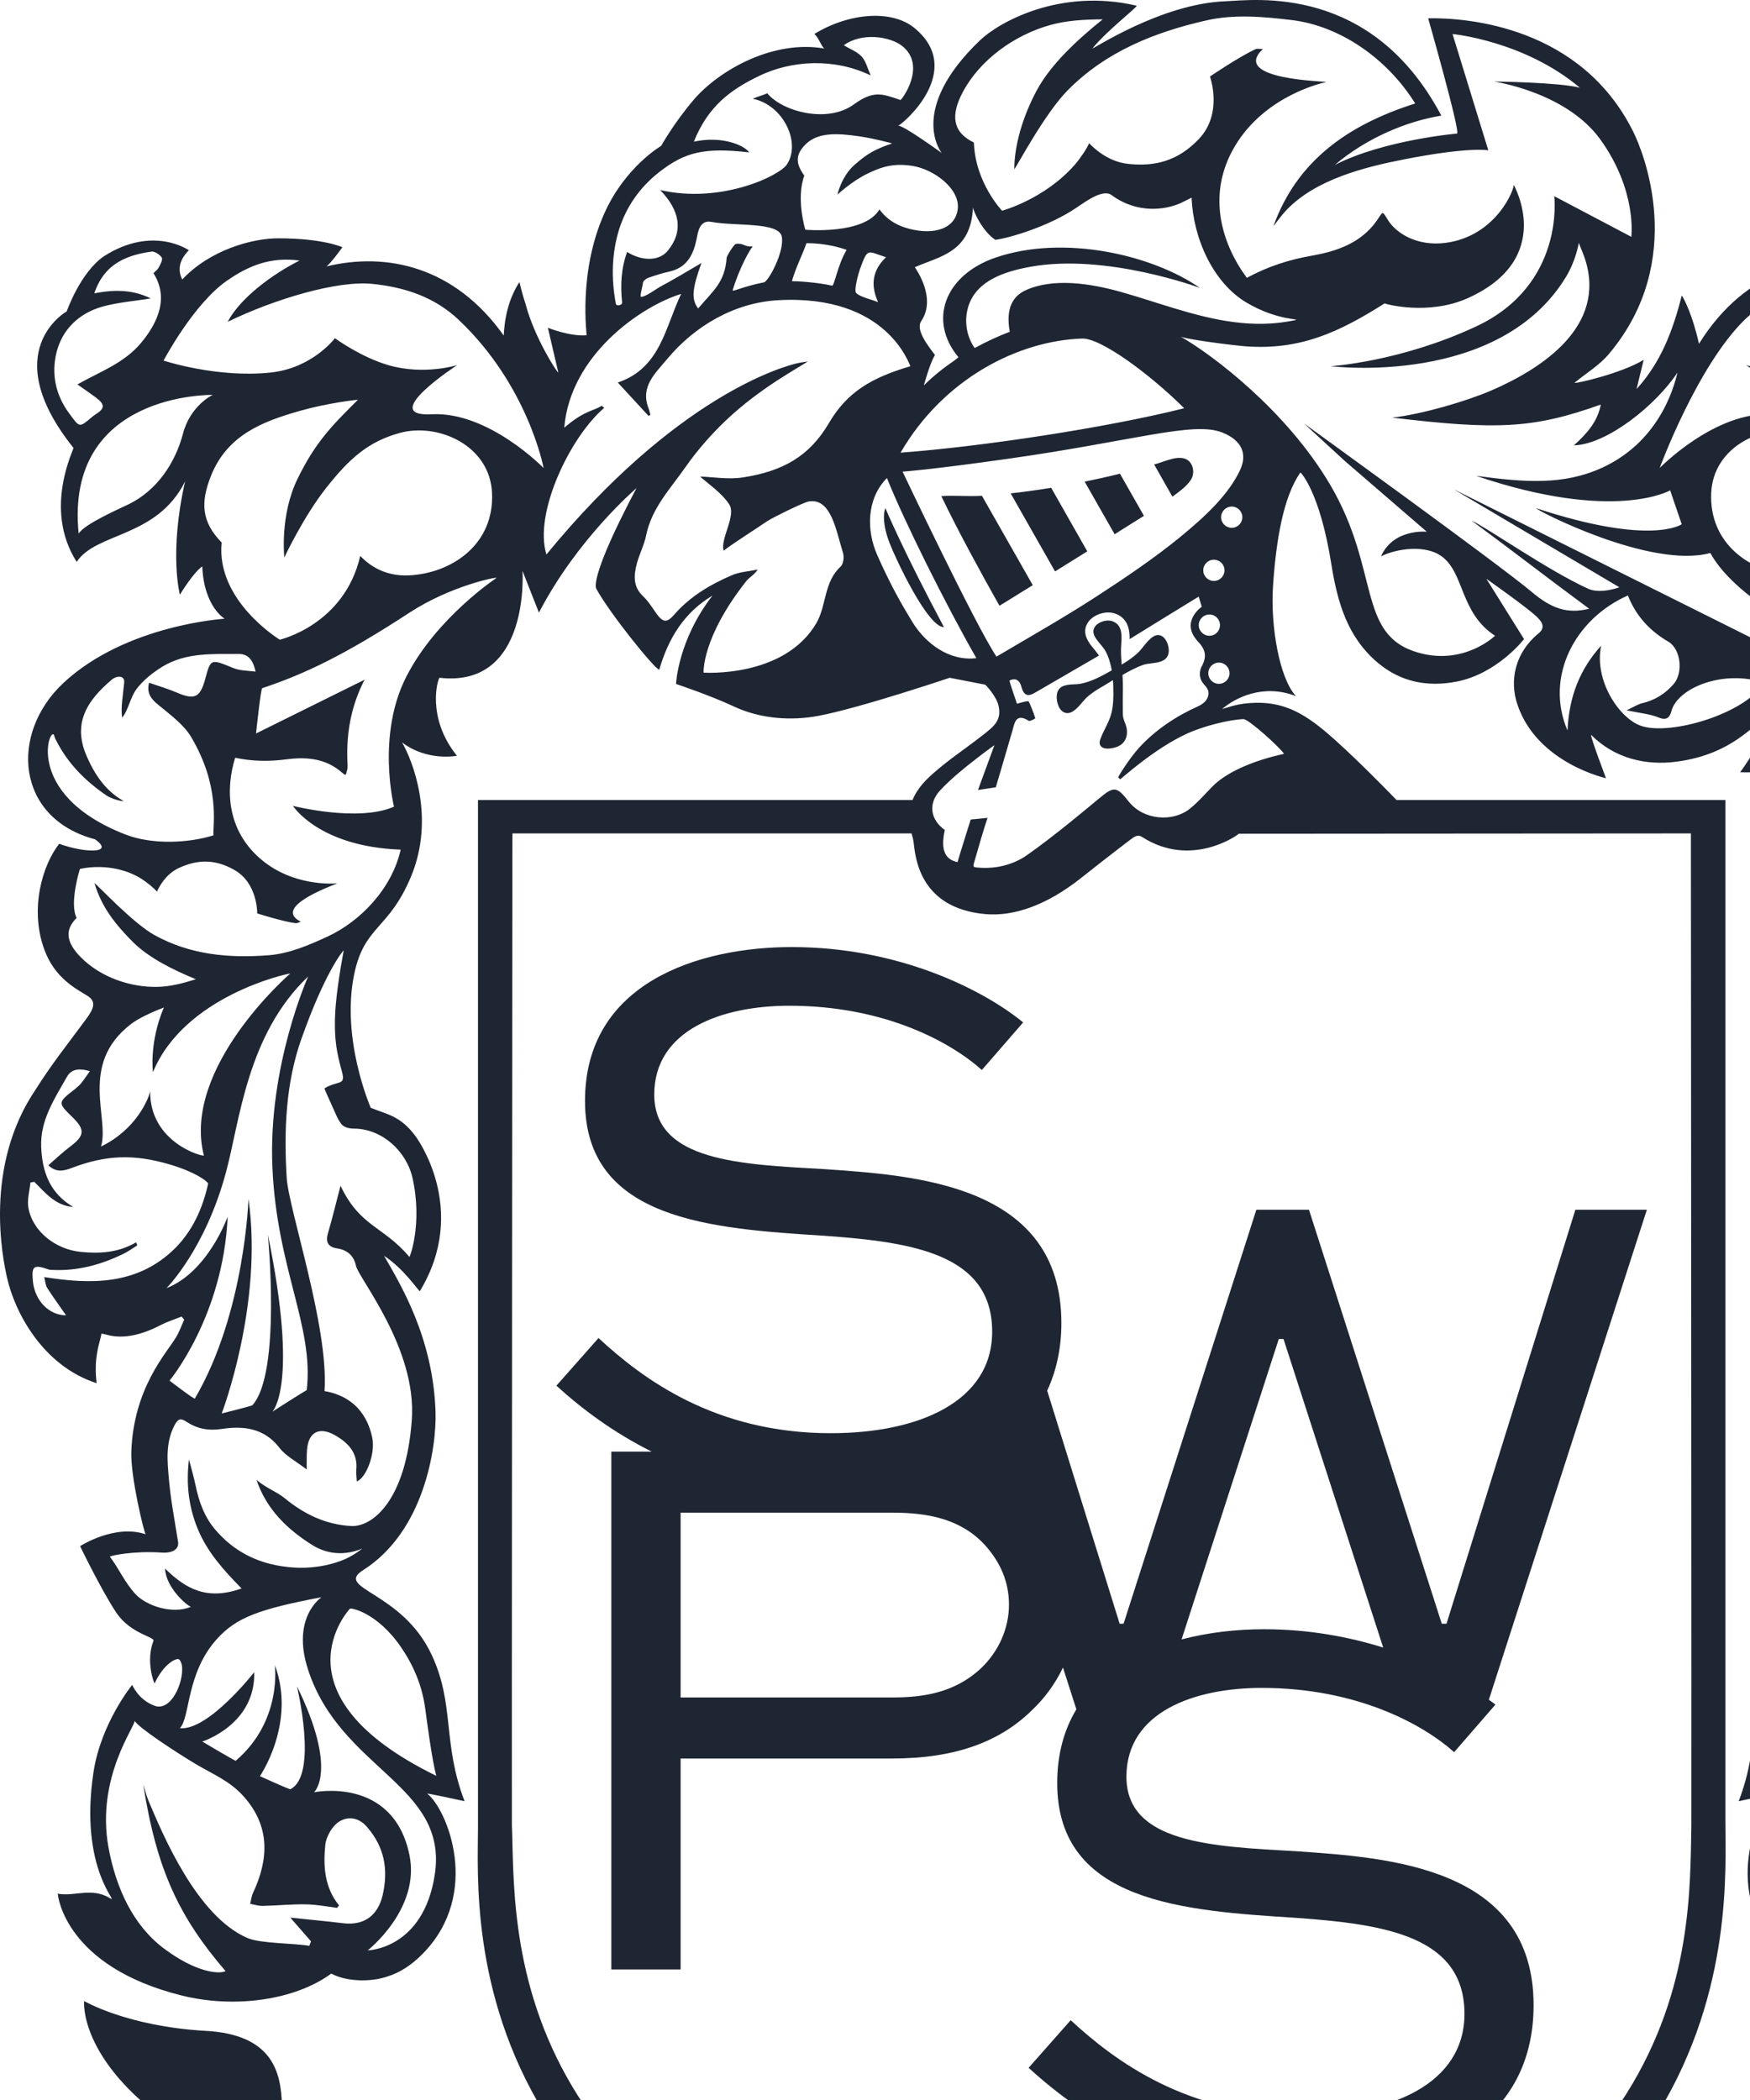 <svg xmlns="http://www.w3.org/2000/svg" width="305" height="366" viewBox="0 0 305 366" fill="none">
<g opacity="0.9">
<path d="M206.906 80.124C205.461 79.26 203.143 80.362 201.721 80.787C201.529 80.84 201.351 80.887 201.149 80.948L204.334 86.565C205.539 85.672 206.906 84.709 207.618 83.529C208.136 82.667 208.073 81.341 207.378 80.532C207.238 80.378 207.084 80.238 206.906 80.124ZM254.03 437.353C254.03 434.619 252.052 432.699 249.518 433.323L246.766 434.009V444.298L249.518 443.619C252.052 442.996 254.03 440.09 254.03 437.353ZM259.864 435.913C259.864 441.283 254.448 445.176 249.518 446.401L246.766 447.08V455.234L249.518 457.422L238.776 460.082L241.488 456.544V435.404L238.776 433.208L249.518 430.541C254.448 429.324 259.864 430.58 259.864 435.913ZM189.04 83.945L194.264 93.109C196.142 91.922 197.905 90.821 199.372 89.903L195.192 82.558C193.121 83.075 191.079 83.529 189.04 83.945ZM308.231 418.865L300.203 420.499L293.928 433.439L287.677 423.05L279.152 424.784L281.88 427.104V448.236L279.152 451.665L287.637 449.931L284.872 447.626V429.631L292.482 442.432L300.126 426.526V444.521L297.39 447.95L308.231 445.738L305.442 443.434V422.294L308.231 418.865ZM262.871 430.488V451.62L260.143 454.995L278.225 451.641V445.223L274.741 449.507L268.21 450.718V440.607L272.747 439.766L275.475 442.124V433.561L272.747 436.992L268.21 437.825V429.401L274.741 428.191L278.225 431.188V424.768L260.143 428.122L262.871 430.488ZM357.828 190.175C357.828 190.099 357.828 190.029 357.828 189.945C357.813 189.945 357.813 190.037 357.828 190.175ZM176.144 85.989L183.878 99.591C185.679 98.474 187.596 97.278 189.497 96.093L183.206 85.017C180.834 85.403 178.476 85.735 176.144 85.989ZM155.039 94.635C156.066 97.34 161.7 109.37 164.513 109.293C157.31 95.791 154.319 88.578 154.319 88.578C154.242 88.578 153.47 90.612 155.039 94.635ZM196.381 127.066C196.344 126.764 196.243 126.487 196.181 126.278C196.142 126.156 196.089 126.032 196.041 125.917C195.926 125.602 195.809 125.308 195.748 125C195.671 124.591 195.687 124.114 195.687 123.65C195.687 123.451 195.687 123.258 195.687 123.08C195.671 122.404 195.687 121.725 195.687 121.046C195.709 120.298 195.709 119.535 195.687 118.781C195.687 118.395 195.647 118.018 195.631 117.639C196.621 117.063 198.019 116.299 199.325 115.851C199.665 115.737 200.122 115.682 200.617 115.621L200.771 115.597C201.798 115.475 203.204 115.305 203.6 114.08C203.938 113.054 203.422 111.298 202.377 110.797C202.377 110.797 202.378 110.797 202.356 110.797C201.165 110.227 199.944 111.821 199.032 112.985C198.181 114.109 196.714 115.09 195.493 115.836C195.392 114.549 195.315 113.446 195.416 112.314V112.207C195.509 110.866 195.647 109.023 194.047 108.339C192.959 107.853 191.436 108.384 190.88 109.163C190.069 110.264 190.981 111.32 191.768 112.261C192.084 112.645 192.425 113.038 192.642 113.425C193.159 114.364 193.53 115.482 193.77 116.838L193.693 116.877C191.906 117.885 190.284 118.758 188.431 119.15C188.09 119.227 187.681 119.251 187.24 119.267C185.995 119.328 184.589 119.389 184.235 120.839C184.017 121.741 184.312 123.489 185.301 124.075C186.567 124.83 187.795 123.396 188.67 122.348C188.939 122.048 189.18 121.754 189.38 121.571C190.369 120.683 191.258 120.16 192.31 119.551C192.68 119.328 193.074 119.097 193.491 118.834L193.97 118.535C194.009 119.004 194.025 119.474 194.025 119.683C194.086 121.417 194.047 122.865 193.709 124.276C193.475 125.193 193.058 126.055 192.642 126.904C192.363 127.458 192.069 128.036 191.853 128.63C191.675 129.046 191.552 129.484 191.752 129.879C191.954 130.264 192.401 130.471 193.036 130.471C193.121 130.471 193.198 130.471 193.275 130.463C194.464 130.372 195.354 129.978 195.863 129.315C196.32 128.744 196.498 127.943 196.381 127.066ZM26.172 189.945C26.172 190.029 26.172 190.099 26.172 190.175C26.188 190.037 26.188 189.945 26.172 189.945ZM164.056 86.467C167.039 92.685 171.121 100.129 174.187 105.563C174.242 105.57 176.676 104.038 179.999 101.988L171.134 86.403C168.786 86.565 166.189 86.289 164.056 86.467ZM347.063 410.48C347.047 407.174 346.792 403.76 346.831 399.83C345.247 400.586 344.791 401.326 343.523 401.849C334.9 405.463 327.404 402.334 320 398.258C313.849 394.843 306.987 389.857 300.241 387.853C296.933 386.874 289.499 386.86 288.411 391.175C287.954 392.894 288.703 394.766 289.993 395.999C293.673 399.536 300.674 399.69 306.732 400.801C311.238 401.634 315.256 403.005 316.955 406.736C317.705 408.345 317.527 414.742 317.574 415.712C317.612 417.263 318.184 418.04 319.861 418.68C325.681 420.878 335.826 424.63 343.292 419.674C346.374 417.624 347.11 414.095 347.063 410.48ZM312.937 442.179C312.937 436.322 312.645 411.475 312.645 411.475C312.645 411.475 300.797 412.169 263.922 418.788C236.519 423.697 218.714 430.172 208.506 431.983C202.417 433.06 197.471 433.415 193.174 433.477H191.752C187.479 433.415 182.509 433.06 176.42 431.983C166.212 430.172 148.384 423.805 121.007 418.788C89.16 412.938 72.284 411.475 72.284 411.475C72.284 411.475 71.989 436.322 71.989 442.179C71.989 455.102 75.073 454.401 90.443 457.414C102.831 459.851 118.024 461.684 134.762 465.353C157.055 470.238 162.952 476.99 192.169 477.252H192.757C220.692 477.252 232.546 469.976 249.818 465.353C266.355 460.914 282.181 459.843 294.484 457.091C310.271 453.561 312.937 455.102 312.937 442.179ZM80.235 401.079C85.204 400.045 91.062 399.706 94.933 395.999C96.223 394.766 96.973 392.894 96.54 391.175C95.428 386.86 87.993 386.874 84.686 387.853C77.94 389.857 71.077 394.843 64.927 398.258C57.524 402.334 50.028 405.463 41.403 401.849C40.137 401.326 39.68 400.586 38.095 399.83C38.143 403.76 37.88 407.174 37.864 410.48C37.826 414.095 38.552 417.624 41.642 419.674C49.101 424.63 59.247 420.878 65.065 418.68C66.743 418.04 67.323 417.263 67.36 415.712C67.4 414.742 67.222 408.345 67.971 406.736C69.91 402.496 76.201 401.91 80.235 401.079ZM377.255 397.788C377.255 397.788 365.84 386.042 353.933 390.08C350.41 391.276 351.638 406.651 351.638 413.972C351.638 427.335 351.715 433.023 345.223 436.852C333.616 443.681 317.867 434.733 317.373 434.449C317.373 434.733 317.412 445.73 316.779 449.816C316.447 451.827 315.867 453.376 314.963 454.624C312.937 457.414 309.321 458.764 303.232 460.289C297.653 461.684 291.633 462.548 285.659 463.364C281.409 463.988 277.15 464.598 273.002 465.353C267.043 466.432 261.726 467.403 256.363 468.573C248.072 470.493 239.789 472.906 228.528 476.881C219.905 479.925 206.057 482.06 192.757 481.999C192.741 481.999 192.719 481.999 192.68 481.999H192.262C192.247 481.999 192.209 481.999 192.185 481.999C178.893 482.06 165.045 479.925 156.438 476.881C145.164 472.906 136.871 470.493 128.588 468.573C123.225 467.403 117.923 466.432 111.964 465.353C107.792 464.598 103.541 463.988 99.284 463.364C93.311 462.548 87.299 461.684 81.718 460.289C75.629 458.764 72.005 457.414 70.011 454.624C69.077 453.376 68.505 451.827 68.187 449.816C67.538 445.73 67.578 434.733 67.578 434.449C67.083 434.733 51.334 443.681 39.719 436.852C33.235 433.023 33.328 427.335 33.328 413.972C33.328 406.651 34.556 391.276 31.017 390.08C19.11 386.042 7.695 397.788 7.695 397.788C7.695 397.788 6.267 376.193 29.828 370.282C13.608 358.892 14.659 348.749 14.659 348.749C14.659 348.749 22.154 353.181 35.886 353.952C47.492 354.599 48.976 361.133 49.138 366.845C49.457 379.422 49.571 388.184 49.749 394.766C49.773 395.514 50.483 398.937 57.787 396.062C62.949 394.018 67.615 391.268 72.284 388.255C79.091 383.861 89.261 379.653 96.617 384.578C101.996 388.176 101.485 391.26 101.485 395.63C101.485 399.846 101.485 405.37 101.501 407.568C101.541 409.841 102.552 410.427 104.468 410.788C121.563 414.041 142.056 417.81 172.442 426.041C172.78 426.126 173.176 426.226 173.593 426.325C176.737 427.057 182.432 428.091 188.367 428.422C188.585 428.438 188.824 428.454 189.04 428.46C189.101 428.46 189.141 428.467 189.202 428.467C190.154 428.507 191.095 428.53 192.031 428.53H192.919C193.847 428.53 194.797 428.507 195.748 428.467C195.809 428.467 195.849 428.46 195.91 428.46C196.142 428.454 196.358 428.438 196.599 428.422C202.518 428.091 208.213 427.057 211.357 426.325C211.774 426.226 212.17 426.126 212.502 426.041C242.894 417.81 263.387 414.041 280.482 410.788C282.399 410.427 283.425 409.841 283.449 407.568C283.465 405.37 283.465 399.846 283.465 395.63C283.465 391.26 282.955 388.176 288.333 384.578C295.689 379.653 305.859 383.861 312.682 388.255C317.351 391.268 322.002 394.018 327.187 396.062C334.467 398.937 335.193 395.514 335.217 394.766C335.379 388.184 335.494 379.422 335.812 366.845C335.966 361.133 337.45 354.599 349.065 353.952C362.796 353.181 370.307 348.749 370.307 348.749C370.307 348.749 371.344 358.892 355.114 370.282C378.677 376.193 377.255 397.788 377.255 397.788ZM123.517 440.883L117.367 435.773C115.666 434.317 114.979 432.731 114.979 431.543C114.979 430.225 116.223 428.684 118.316 429.069C118.973 429.193 119.662 429.547 120.279 430.071L123.262 434.001L126.014 429.408L120.396 427.366C119.622 427.08 118.619 426.804 118 426.688C112.443 425.656 110.148 428.961 110.148 432.561C110.148 434.063 110.797 437.415 114.144 440.135L120.279 445.237C120.93 445.815 121.802 446.849 121.802 448.575C121.802 451.487 119.622 452.359 117.923 452.044C117.088 451.896 116.285 451.466 115.567 450.795L112.366 446.409L109.616 451.411L115.45 453.5C116.362 453.855 117.274 454.07 118.178 454.24C124.392 455.396 126.785 451.689 126.785 447.682C126.785 444.359 125.001 442.108 123.517 440.883ZM142.412 440.544C142.412 437.817 140.457 434.834 137.961 434.11L135.233 433.315V443.612L137.961 444.399C140.457 445.131 142.412 443.28 142.412 440.544ZM148.208 442.225C148.208 447.605 142.853 448.597 137.961 447.181L135.233 446.385V454.54L137.961 458.201L127.32 455.118L130.008 453.03V431.89L127.32 428.244L137.961 431.328C142.853 432.745 148.208 436.9 148.208 442.225ZM150.82 438.364V459.503L148.131 461.607L165.835 466.679V460.251L162.434 462.925L156.044 461.09V450.98L160.479 452.243L163.144 455.889V447.319L160.479 449.469L156.044 448.205V439.774L162.434 441.601L165.835 446.224V439.798L148.131 434.725L150.82 438.364ZM90.405 438.78L87.6 429.308L84.609 437.563L90.405 438.78ZM98.342 447.682L101.107 451.18L90.11 448.875L92.801 446.563L91.354 441.708L83.697 440.106L82.175 444.344L84.864 447.772L76.225 445.963L78.99 443.627L87.121 421.371L90.405 422.063L98.342 447.682ZM378.699 206.097C378.483 206.052 378.244 206.012 378.027 205.975C376.088 207.886 374.365 210.128 371.243 210.353C375.301 207.963 376.644 204.272 376.822 199.918C377.016 195.238 374.503 191.509 372.333 187.672C371.483 186.176 369.999 186.214 368.329 186.685C368.909 187.486 369.342 188.149 369.836 188.765C370.129 189.128 370.493 189.467 370.863 189.759C373.971 192.172 373.971 192.164 371.397 194.684C369.124 196.895 369.225 197.921 371.791 199.855C373.12 200.849 374.311 201.997 375.57 203.1C374.226 204.341 373.02 204.132 371.536 203.57C365.563 201.297 360.732 201.096 354.443 202.938C350.03 204.24 347.959 205.797 347.719 206.267C348.647 210.522 350.471 214.784 354.01 218.059C360.4 223.946 368.199 223.869 376.304 222.575C376.088 223.368 376.064 224.009 375.771 224.471C374.721 226.104 373.554 227.693 372.488 229.241C375.439 229.241 377.95 226.69 378.268 223.291C378.521 220.618 378.143 220.34 375.532 221.257C375.277 221.342 374.982 221.318 374.721 221.334C370.369 221.519 366.297 220.393 362.442 218.499C361.607 218.09 360.857 217.534 360.06 217.049C360.145 216.871 360.222 216.696 360.285 216.526C363.346 218.313 366.553 218.528 369.975 218.181C374.226 217.743 378.268 214.729 379.055 210.552C379.31 209.133 378.84 207.585 378.699 206.097ZM354.976 224.508C354.976 224.508 348.214 217.759 344.59 204.24C342.202 195.37 340.95 180.327 330.295 170.192C330.295 170.192 337.31 185.784 336.546 203.461C335.749 221.135 329.22 231.244 330.548 242.304C330.564 242.188 336.546 246.049 336.546 246.049C336.546 246.049 331.855 241.665 337.31 215.153C337.31 215.153 334.938 239.345 340.024 244.924C340.162 245.048 345.363 246.351 345.363 246.351C345.363 246.351 338.083 227.377 340.695 208.918C340.695 208.656 341.213 228.671 350.03 243.744C350.03 244.007 354.465 240.623 354.465 240.623C354.465 240.623 345.108 229.449 344.319 212.039C344.319 212.039 347.696 221.65 354.976 224.508ZM352.96 268.724C353.539 265.07 354.25 261.432 354.566 257.748C354.845 254.603 355.178 251.384 353.553 248.353C353.021 247.367 352.604 247.059 351.537 247.769C349.698 248.986 347.743 249.411 345.363 249.048C341.569 248.462 337.966 248.902 335.318 252.307C334.228 253.749 332.411 254.666 330.548 256.107C330.526 254.611 330.564 253.633 330.487 252.662C330.247 249.641 328.393 248.6 325.719 250.087C323.371 251.389 321.608 253.187 321.901 256.168C321.964 256.785 321.84 257.409 321.802 258.204C320.162 257.525 318.516 253.349 319.135 250.504C319.909 246.866 322.18 243.36 327.442 242.442C326.671 231.268 333.709 210.745 334.026 205.243C334.52 197.128 334.204 188.796 331.476 181.082C327.442 169.669 324.312 165.776 324.097 165.644C324.769 169.16 325.581 174.323 325.618 177.73C325.681 181.351 325.349 183.324 324.397 186.816C323.703 189.305 325.147 188.256 327.442 189.682C327.519 189.736 326.113 192.689 326.136 192.726C325.602 193.821 325.225 194.962 324.536 195.871C324.042 196.542 322.991 196.704 322.241 196.704C317.436 196.749 313.177 200.594 312.111 205.28C310.287 213.334 312.645 219.316 312.645 219.053C317.311 213.596 321.214 213.858 324.653 206.661C325.402 209.536 326.075 212.302 326.87 215.046C327.304 216.603 326.708 217.356 325.209 217.589C323.408 217.858 322.297 218.945 321.964 220.602C321.507 222.79 311.339 234.998 312.227 247.43C313.238 261.609 319.151 266.149 322.775 265.963C327.264 265.733 331.058 263.852 334.427 261.078C335.688 260.029 337.713 259.305 339.288 257.91C337.551 263.105 333.871 266.573 329.622 269.246C327.064 270.866 324.004 271.196 320.874 269.901C322.14 270.88 323.424 271.628 324.831 272.113C328.091 273.261 331.476 273.5 334.922 272.969C339.551 272.253 343.369 270.203 346.39 266.695C348.353 264.446 349.304 261.795 349.899 258.958C350.216 257.409 350.663 255.884 351.067 254.349C351.575 258.62 351.144 262.596 349.498 266.549C347.836 270.541 345.068 273.608 341.901 276.846C347.998 279.01 351.652 276.87 355.239 273.378C355.061 276.807 351.336 279.874 350.727 280.044C353.971 281.407 358.523 279.875 360.44 277.793C362.279 275.783 363.205 273.494 364.851 271.296C364.673 271.119 360.695 270.256 355.787 270.596C353.872 270.718 352.766 269.964 352.96 268.724ZM346.135 285.592C342.797 281.924 338.879 280.445 327.96 278.371C327.96 278.371 333.316 281.863 330.295 291.049C324.591 308.466 305.883 311.064 308.215 326.662C310.194 339.763 319.909 339.918 319.909 339.918C319.909 339.918 310.688 332.696 312.645 323.279C315.495 309.506 329.258 312.367 329.258 312.367C329.258 312.367 325.03 308.598 332.249 293.884C332.249 293.884 328.493 309.453 333.417 311.842C333.555 311.889 338.703 309.561 338.703 309.561C338.703 309.561 332.326 300.296 336.105 290.187C336.129 290.047 334.683 299.858 342.912 306.872C342.89 307.01 348.748 303.526 348.748 303.526C348.748 303.526 339.45 300.606 339.692 291.434C339.692 291.434 347.696 301.707 352.641 301.192C350.825 299.365 351.599 291.574 346.135 285.592ZM350.078 307.349C346.948 309.222 344.002 310.317 341.508 313.12C336.916 318.293 337.118 323.979 339.923 329.953C340.186 330.523 340.24 331.194 340.402 331.81C339.668 331.942 338.934 332.189 338.208 332.173C335.688 332.118 333.177 331.857 330.665 331.903C328.864 331.926 327.048 332.287 325.248 332.512C325.147 332.372 325.031 332.226 324.908 332.096C327.466 328.935 327.681 325.206 327.304 321.513C327.149 320.057 326.075 318.208 324.855 317.461C323.424 316.567 321.531 316.681 320.063 318.378C316.995 321.892 316.284 325.838 317.311 330.3C318.146 333.883 320.579 335.625 324.182 335.193C327.242 334.822 330.332 334.538 333.401 334.215C332.21 335.57 331.005 336.959 329.8 338.346C329.891 338.607 329.992 338.869 330.093 339.131C332.683 338.67 338.578 338.739 340.835 337.79C349.722 334.021 355.71 319.526 358.068 313.977C358.461 313.03 358.717 312.012 359.057 311.025C356.683 325.976 352.742 334.146 344.691 343.539C345.781 344.095 349.799 343.817 355.417 339.625C360.833 335.564 363.801 329.012 365.091 321.992C367.34 309.707 360.262 300.644 360.541 299.888C360.046 301.007 353.276 305.414 350.078 307.349ZM323.031 280.391C323.031 280.137 318.34 280.914 314.128 287.05C311.972 290.187 310.449 293.73 309.917 297.599C309.6 299.882 308.725 306.708 307.954 309.506C337.041 295.273 323.031 280.391 323.031 280.391ZM361.211 178.508C359.921 177.521 357.866 176.535 355.433 175.594C358.028 181.613 357.371 186.885 357.334 186.847C351.854 173.567 333.895 169.669 333.417 169.669C333.417 169.669 352.388 186.044 348.493 201.382C348.748 201.636 357.927 199.069 357.828 190.175C358.044 191.347 360.161 196.81 366.412 199.825C364.851 194.885 370.307 185.529 361.211 178.508ZM327.644 163.271C330.965 164.835 334.342 166.277 337.852 166.554C344.536 167.078 351.205 166.508 357.356 163.079C360.996 161.051 367.047 154.525 367.619 154.101C366.375 158.439 363.824 161.446 361.049 164.249C358.26 167.078 353.971 169.16 350.269 170.685C352.465 171.379 354.62 171.942 356.776 171.995C361.467 172.111 366.59 170.332 369.975 166.879C372.309 164.482 372.841 162.276 370.671 160.12C371.953 157.561 370.113 151.688 370.113 151.688C370.113 151.688 364.559 150.224 359.528 153.414C358.677 153.947 357.371 155.026 356.916 155.596C356.584 154.793 355.433 152.575 353.199 151.526C349.993 150.03 346.986 149.953 343.662 151.873C339.668 154.17 339.769 159.341 339.769 159.341C339.769 159.341 335.379 160.751 333.199 161.029C332.983 161.059 332.744 160.897 332.327 160.767C337.512 158.147 326.075 154.286 326.113 154.154C326.77 154.231 333.594 154.702 339.072 150.086C345.084 145.007 345.185 137.832 343.547 132.529C340.58 133.162 337.767 133.191 334.837 132.807C331.677 132.398 328.471 132.536 325.719 134.711C324.552 135.65 324.677 135.851 324.36 134.432C324.004 132.799 323.27 125.469 321.214 124.445L316.383 140.953C322.52 143.682 333.672 140.821 333.672 140.821C333.672 140.821 329.258 147.835 315.232 148.359C316.801 155.265 322.281 160.735 327.644 163.271ZM339.644 128.344L338.617 120.545C338.617 120.545 305.364 109.633 298.084 96.377C287.698 99.236 267.522 88.816 267.754 88.578C287.839 95.205 293.101 91.367 293.101 91.367L291.083 85.464C291.083 85.464 281.41 91.113 257.253 82.929C265.823 84.093 272.468 84.571 279.129 81.564C290.033 76.624 292.073 65.881 292.367 64.926C288.549 70.691 280.041 77.464 274.308 77.618C276.563 75.592 278.442 73.473 278.998 70.506C267.182 74.736 260.829 74.945 242.631 72.786C247.893 72.2 255.706 69.88 259.941 68.047C268.921 64.155 279.902 56.849 276.302 45.312C276.046 44.473 275.667 43.662 275.156 42.33C275.172 42.384 274.64 45.412 272.978 48.178C261.324 67.523 231.913 63.823 231.913 63.823C231.913 63.823 244.062 63.084 257.314 56.873C272.824 49.589 270.883 34.192 270.883 34.192L284.314 41.273C284.314 41.273 285.366 33.219 278.873 24.25C272.901 16.019 260.359 14.208 260.359 14.208C260.359 14.208 271.657 14.331 275.35 15.287C265.621 7.094 253.156 5.93 253.156 5.93L259.393 26.2C259.393 26.2 256.186 25.529 244.772 27.764C237.763 29.128 229.24 31.294 224.154 36.666C223.343 37.52 222.671 38.499 221.937 39.424C226.079 27.91 235.096 21.7 246.649 18.038C241.666 10.024 233.397 4.521 225.244 3.511C220.182 2.894 215.098 2.463 210.346 3.535C201.303 5.577 192.741 8.974 186.057 15.765C182.116 19.764 177.348 28.759 176.777 29.512C176.777 25.42 178.199 20.411 180.672 15.787C183.166 11.125 187.95 6.778 192.185 3.371C188.986 3.395 185.894 3.556 183.028 4.365C176.8 6.107 170.764 10.424 167.773 16.104C165.694 20.042 165.957 23.017 169.736 24.842C169.969 31.856 174.644 36.727 174.644 36.727C174.644 36.727 182.015 34.754 187.301 28.735C188.191 27.725 189.481 25.845 189.813 24.951C190.624 25.815 193.074 28.133 196.458 28.542C201.327 29.12 205.345 28.003 208.924 24.25C213.22 19.764 210.878 13.336 210.878 13.336C210.878 13.336 216.087 9.799 218.855 8.558C219.131 8.443 219.511 8.544 220.097 8.552C214.387 13.922 231.118 14.131 231.14 14.307C230.23 14.477 221.009 16.651 215.747 24.643C209.974 33.421 212.88 42.445 217.308 48.425C220.971 46.43 224.673 45.258 228.683 44.55C233.057 43.786 237.231 42.315 239.927 38.491C241.094 36.834 240.831 36.635 241.858 38.284C243.405 40.819 247.183 42.962 251.975 42.322C260.915 41.127 264.06 32.697 263.797 32.18C263.882 32.326 271.123 45.027 255.884 51.933C249.007 55.054 241.448 53.004 241.326 52.872C233.498 57.828 226.704 61.057 217.153 60.363C214.92 60.201 206.589 59.13 205.74 58.652C211.319 61.821 224.194 71.553 231.79 84.417C240.637 99.413 236.404 110.611 247.106 113.725C255.158 116.068 260.561 110.805 260.561 110.805C254.323 106.711 255.296 99.691 251.079 96.832C248.287 94.95 243.427 95.584 240.693 96.963C242.833 92.084 248.667 92.67 248.667 92.67L234.362 80.323L227.262 73.796C227.262 73.796 261.308 98.389 266.926 103.136C270.404 106.08 273.156 107.034 276.972 106.095C268.944 100.161 264.47 96.631 256.464 90.728C259.029 91.868 269.779 99.421 276.796 102.611C278.937 103.59 282.236 102.357 282.236 102.357L253.373 85.279L339.644 128.344ZM307.444 118.988C300.419 116.652 292.405 119.837 291.301 123.936C291.062 124.87 290.589 125.679 289.105 125.061C287.536 124.422 285.784 124.284 283.487 123.798C284.709 123.226 285.427 122.749 286.193 122.565C288.432 122.041 290.235 120.9 291.695 119.219C293.378 117.294 292.977 113.131 290.767 111.837C287.459 109.903 285.087 107.275 283.72 103.783C274.462 107.867 269.2 117.964 273.194 127.328C273.457 121.332 275.398 116.575 279.051 112.545C277.807 118.588 282.181 125.154 285.96 126.487C291.083 128.306 304.275 124.353 307.444 118.988ZM213.018 75.377C207.958 73.372 197.572 76.878 175.447 79.992C162.04 81.888 157.31 82.205 157.31 82.205C157.31 82.205 169.969 108.917 173.671 114.441C180.161 110.611 185.602 107.528 191.119 103.945C196.003 100.77 201.149 97.31 205.616 93.656C210.623 89.572 214.186 85.981 216.087 82.012C217.547 78.952 216.241 76.655 213.018 75.377ZM216.52 90.142C216.52 89.116 215.693 88.286 214.68 88.286C213.654 88.286 212.819 89.116 212.819 90.142C212.819 91.16 213.654 91.991 214.68 91.991C215.693 91.991 216.52 91.16 216.52 90.142ZM214.287 117.331C214.287 116.307 213.452 115.482 212.447 115.482C211.42 115.482 210.585 116.307 210.585 117.331C210.585 118.357 211.42 119.182 212.447 119.182C213.452 119.182 214.287 118.357 214.287 117.331ZM211.551 101.248C212.587 101.248 213.414 100.423 213.414 99.397C213.414 98.373 212.587 97.549 211.551 97.549C210.546 97.549 209.711 98.373 209.711 99.397C209.711 100.423 210.546 101.248 211.551 101.248ZM208.924 108.946C208.924 109.972 209.758 110.805 210.785 110.805C211.814 110.805 212.625 109.972 212.625 108.946C212.625 107.93 211.814 107.098 210.785 107.098C209.758 107.098 208.924 107.93 208.924 108.946ZM206.884 127.859C201.127 130.487 195.531 135.666 195.23 135.819C195.115 135.705 194.998 135.589 194.874 135.474C195.291 134.649 197.014 131.998 198.476 130.372C201.327 127.235 204.927 124.838 208.807 123.096C209.697 122.696 210.546 121.995 210.623 120.953C210.7 119.858 209.835 119.505 209.378 118.612C208.985 117.795 209.04 116.777 209.519 115.997C210.384 114.303 210.029 113.131 208.823 111.844C205.562 108.4 209.442 105.756 209.442 105.756L208.924 103.976C208.924 103.976 196.953 111.32 196.876 111.389C196.9 109.871 196.636 107.914 194.621 107.042C194.164 106.843 193.669 106.742 193.137 106.742C191.815 106.742 190.409 107.397 189.712 108.339C188.29 110.304 189.813 112.107 190.725 113.186C191.042 113.555 191.537 114.257 191.537 114.257C191.537 114.257 184.535 118.31 180.494 120.661C179.59 121.184 178.539 121.685 178.021 119.705C177.689 118.471 176.931 118.118 175.942 118.604C175.865 118.665 177.247 122.656 177.247 122.656C177.247 122.656 179.111 122.072 179.273 122.248C179.404 122.403 180.138 124.167 180.44 125.185C180.44 125.239 179.505 125.763 179.311 125.631C177.093 124.252 176.854 125.87 176.46 127.312C175.508 130.625 173.554 137.214 173.554 137.214L170.448 137.686L173.315 129.871C173.315 129.871 171.714 131.011 170.169 132.221C167.951 133.939 165.758 135.713 163.856 137.747C161.7 140.081 162.155 142.849 164.668 144.66C163.918 148.044 164.628 149.784 166.885 150.255C166.846 150.247 169.18 142.833 169.18 142.833L172.124 142.541C172.124 142.541 171.538 144.135 170.068 149.314C169.56 151.173 169.318 151.125 170.687 151.226C173.748 151.441 176.66 150.664 178.97 149.052C183.902 145.599 189.675 140.706 191.459 139.235C194.086 137.06 194.557 136.946 196.66 139.627C199.349 143.056 204.449 143.234 207.285 141.022C208.785 139.842 210.029 138.363 211.373 137.007C214.186 134.209 219.27 132.375 223.784 131.38C223.149 130.341 217.61 125.292 216.698 125.331C214.287 125.424 209.873 126.495 206.884 127.859ZM215.909 145.307L215.569 145.562C215.491 145.615 207.556 151.327 199.056 145.877C198.282 145.376 197.75 145.777 196.876 146.44C196.405 146.787 195.748 147.296 194.921 147.935C193.097 149.338 190.725 151.187 188.268 153.138C182.533 157.654 176.816 159.781 171.677 159.311C160.533 158.277 159.583 149.847 159.265 147.079C159.211 146.678 159.188 146.416 159.126 146.193L158.871 145.254H89.315L89.299 146.524C89.299 153.483 89.177 316.843 89.214 318.108C89.262 318.97 89.277 319.903 89.299 320.905C89.554 331.964 89.987 350.484 103.024 368.672C118.773 390.621 148.61 405.595 191.675 413.193L191.893 413.232L192.108 413.193C235.452 405.548 265.421 390.451 281.192 368.301C294.229 349.982 294.545 331.502 294.739 320.458C294.763 319.617 294.763 318.832 294.777 318.092C294.824 316.835 294.7 153.483 294.7 146.524V145.254L215.909 145.307ZM170.169 114.703C164.907 105.541 157.512 90.681 154.582 83.314C150.998 86.936 150.998 92.462 152.883 96.724C155.255 102.065 157.095 105.263 159.049 108.461C161.344 112.184 165.479 115.281 170.169 114.703ZM122.034 83.059C124.198 83.121 126.926 83.606 129.5 83.205C136.461 82.12 141.067 79.522 144.452 73.765C147.658 68.263 151.987 65.804 158.679 63.823C158.438 63.553 154.675 51.307 135.688 52.317C128.016 52.726 121.068 56.81 116.261 62.59C114.182 65.104 111.533 67.392 113.054 71.214C113.193 71.569 113.256 71.954 113.355 72.325C113.232 72.37 113.131 72.423 113.017 72.471C111.254 70.551 109.475 68.633 107.675 66.674C115.11 64.139 115.883 57.157 118.71 51.23C111.834 53.328 99.385 61.813 98.342 74.544C101.98 71.423 103.463 71.662 104.862 70.721C105.024 70.845 105.165 70.967 105.303 71.092C99.368 76.138 92.993 89.434 95.234 96.639C117.822 69.087 136.461 63.823 139.166 63.261C139.708 63.145 140.24 63.084 140.774 62.999C139.391 63.993 132.558 67.523 126.469 73.311C123.897 75.769 121.501 78.506 119.468 81.41C116.872 85.133 113.61 88.516 112.637 93.202C112.304 94.913 111.454 96.509 110.999 98.196C110.465 100.222 110.265 102.211 112.089 103.929C113.001 104.785 113.673 105.902 114.399 106.928C115.551 108.514 116.223 108.593 117.49 107.143C120.218 103.984 123.741 101.903 127.535 100.261C128.92 99.66 130.542 99.583 132.063 99.267C131.43 100.23 130.627 100.585 130.109 101.224C122.235 111.189 122.629 117.23 122.629 117.23C122.629 117.23 136.655 118.211 142.273 108.615C144.058 105.586 143.563 101.433 146.507 98.75C147.001 98.304 147.142 97.071 146.924 96.361C145.72 92.531 144.885 86.721 140.928 87.406C139.977 87.576 134.445 90.32 133.725 90.829C132.05 91.985 127.319 94.982 126.129 95.984C125.458 93.987 128.386 89.856 127.08 87.883C125.719 85.833 123.464 84.37 122.034 83.059ZM94.739 81.564C94.739 81.564 92.104 67.268 79.942 55.738C75.784 51.816 70.66 50.066 64.942 49.482C58.814 48.841 47.896 52.102 39.68 56.086C41.937 51.824 47.654 47.693 52.206 45.412C47.239 44.741 43.421 46.237 39.565 48.912C33.708 52.972 28.507 62.845 28.507 62.845C28.507 62.845 37.842 65.934 47.199 64.926C54.48 64.147 58.373 58.944 58.373 58.944C58.373 58.944 62.848 62.243 67.732 63.654C73.968 65.449 79.687 63.63 79.687 63.63C79.687 63.63 65.7 72.71 75.251 72.201C85.127 71.686 94.739 81.564 94.739 81.564ZM86.549 100.715C86.387 100.538 78.419 102.181 71.372 106.774C60.135 114.117 53.174 117.448 45.692 119.943C45.423 120.206 44.626 127.835 44.626 127.835L63.544 118.464C59.524 126.217 60.755 133.069 60.553 133.987C60.212 135.427 60.351 135.228 59.146 134.271C56.357 132.075 53.095 131.929 49.874 132.345C46.883 132.738 44.016 132.706 40.986 132.067C39.31 137.431 39.425 144.69 45.561 149.823C51.116 154.501 58.08 154.024 58.752 153.947C58.79 154.077 47.138 157.977 52.424 160.635C52.007 160.767 51.767 160.929 51.534 160.905C49.316 160.621 44.828 159.195 44.828 159.195C44.828 159.195 44.942 153.962 40.871 151.634C37.486 149.693 34.418 149.77 31.157 151.287C28.877 152.343 27.709 154.594 27.355 155.403C26.898 154.825 25.555 153.738 24.704 153.199C19.581 149.969 13.925 151.449 13.925 151.449C13.925 151.449 12.045 157.391 13.353 159.98C11.135 162.17 11.668 164.397 14.063 166.816C17.502 170.308 22.726 172.119 27.494 171.995C29.711 171.942 31.891 171.372 34.139 170.669C30.384 169.12 25.994 167.017 23.143 164.159C20.338 161.321 17.741 158.277 16.459 153.891C17.055 154.316 23.221 160.929 26.922 162.971C33.197 166.447 39.996 167.017 46.806 166.485C50.369 166.216 53.807 164.75 57.207 163.172C62.669 160.605 68.25 155.063 69.833 148.081C55.546 147.558 51.055 140.452 51.055 140.452C51.055 140.452 62.43 143.35 68.668 140.59C68.668 140.59 65.56 128.097 70.862 117.84C76.14 107.583 86.549 100.715 86.549 100.715ZM59.463 195.871C58.776 194.962 58.396 193.821 57.864 192.726C57.878 192.689 56.479 189.736 56.557 189.682C58.853 188.256 60.298 189.305 59.603 186.816C58.652 183.324 58.319 181.351 58.373 177.73C58.42 174.323 59.247 169.16 59.904 165.644C59.68 165.776 56.557 169.669 52.523 181.082C49.789 188.796 49.47 197.128 49.965 205.243C50.283 210.745 57.33 231.268 56.557 242.442C61.821 243.36 64.092 246.866 64.865 250.504C65.475 253.349 63.837 257.525 62.191 258.204C62.153 257.409 62.036 256.785 62.098 256.168C62.393 253.187 60.63 251.389 58.282 250.087C55.607 248.6 53.746 249.641 53.512 252.662C53.427 253.633 53.475 254.611 53.451 256.107C51.589 254.666 49.773 253.749 48.683 252.307C46.056 248.902 42.432 248.462 38.637 249.048C36.258 249.411 34.301 248.986 32.463 247.769C31.397 247.059 30.98 247.367 30.445 248.353C28.823 251.384 29.156 254.603 29.434 257.748C29.751 261.432 30.461 265.07 31.033 268.724C31.235 269.964 30.129 270.718 28.204 270.596C23.306 270.256 19.325 271.119 19.147 271.296C20.785 273.494 21.737 275.783 23.577 277.793C25.478 279.875 30.044 281.407 33.274 280.044C32.655 279.874 28.94 276.807 28.762 273.378C32.339 276.87 36.002 279.01 42.099 276.846C38.93 273.608 36.165 270.541 34.495 266.549C32.857 262.596 32.423 258.62 32.934 254.349C33.328 255.884 33.785 257.409 34.101 258.958C34.697 261.795 35.646 264.446 37.601 266.695C40.631 270.203 44.448 272.253 49.077 272.969C52.523 273.5 55.9 273.261 59.186 272.113C60.576 271.628 61.882 270.88 63.127 269.901C59.997 271.196 56.937 270.866 54.379 269.246C50.127 266.573 46.45 263.105 44.703 257.91C46.288 259.305 48.305 260.029 49.571 261.078C52.932 263.852 56.735 265.733 61.225 265.963C64.85 266.149 70.761 261.609 71.773 247.43C72.662 234.998 62.492 222.79 62.036 220.602C61.696 218.945 60.614 217.858 58.79 217.589C57.293 217.356 56.697 216.603 57.13 215.046C57.926 212.302 58.598 209.536 59.348 206.661C62.786 213.858 66.689 213.596 71.356 219.053C71.356 219.316 73.704 213.334 71.888 205.28C70.822 200.594 66.565 196.749 61.758 196.704C61.008 196.704 59.957 196.542 59.463 195.871ZM60.97 280.391C60.97 280.391 46.96 295.273 76.039 309.506C75.273 306.708 74.401 299.882 74.084 297.599C73.55 293.73 72.029 290.187 69.873 287.05C65.653 280.914 60.97 280.137 60.97 280.391ZM53.706 291.049C50.685 281.863 56.04 278.371 56.04 278.371C45.12 280.445 41.203 281.924 37.864 285.592C32.402 291.574 33.173 299.365 31.349 301.192C36.295 301.707 44.309 291.434 44.309 291.434C44.548 300.606 35.253 303.526 35.253 303.526C35.253 303.526 41.11 307.01 41.087 306.872C49.316 299.858 47.872 290.047 47.896 290.187C51.674 300.296 45.298 309.561 45.298 309.561C45.298 309.561 50.446 311.889 50.584 311.842C55.506 309.453 51.752 293.884 51.752 293.884C58.968 308.598 54.735 312.367 54.735 312.367C54.735 312.367 68.505 309.506 71.356 323.279C73.311 332.696 64.092 339.918 64.092 339.918C64.092 339.918 73.805 339.763 75.784 326.662C78.118 311.064 59.409 308.466 53.706 291.049ZM66.689 330.3C67.716 325.838 67.006 321.892 63.938 318.378C62.47 316.681 60.576 316.567 59.146 317.461C57.925 318.208 56.852 320.057 56.697 321.513C56.317 325.206 56.535 328.935 59.093 332.096C58.968 332.226 58.867 332.372 58.752 332.512C56.952 332.287 55.152 331.926 53.336 331.903C50.816 331.857 48.305 332.118 45.793 332.173C45.067 332.189 44.333 331.942 43.599 331.81C43.761 331.194 43.815 330.523 44.078 329.953C46.883 323.979 47.083 318.293 42.493 313.12C39.996 310.317 37.053 309.222 33.947 307.349C30.724 305.414 23.955 301.007 23.46 299.888C23.753 300.644 16.674 309.707 18.908 321.992C20.2 329.012 23.167 335.564 28.608 339.625C34.202 343.817 38.236 344.095 39.31 343.539C31.256 334.146 27.316 325.976 24.967 311.025C25.284 312.012 25.539 313.03 25.933 313.977C28.289 319.526 34.279 334.021 43.181 337.79C45.423 338.739 51.31 338.67 53.908 339.131C54.007 338.869 54.099 338.607 54.2 338.346C52.996 336.959 51.789 335.57 50.6 334.215C53.668 334.538 56.751 334.822 59.819 335.193C63.419 335.625 65.855 333.883 66.689 330.3ZM29.549 240.623C29.549 240.623 33.963 244.007 33.963 243.744C42.788 228.671 43.304 208.656 43.304 208.918C45.917 227.377 38.637 246.351 38.637 246.351C38.637 246.351 43.838 245.048 43.977 244.924C49.061 239.345 46.681 215.153 46.681 215.153C52.145 241.665 47.455 246.049 47.455 246.049C47.455 246.049 53.451 242.188 53.451 242.304C54.772 231.244 48.25 221.135 47.478 203.461C46.681 185.784 53.706 170.192 53.706 170.192C43.041 180.327 41.799 195.37 39.403 204.24C35.785 217.759 29.017 224.508 29.017 224.508C36.295 221.65 39.68 212.039 39.68 212.039C38.893 229.449 29.549 240.623 29.549 240.623ZM28.56 175.594C26.135 176.535 24.071 177.521 22.788 178.508C13.707 185.529 19.147 194.885 17.602 199.825C23.838 196.81 25.957 191.347 26.172 190.175C26.071 199.069 35.253 201.636 35.532 201.382C31.628 186.044 50.584 169.669 50.584 169.669C50.106 169.669 32.147 173.567 26.667 186.847C26.629 186.885 25.994 181.613 28.56 175.594ZM29.99 218.059C33.529 214.784 35.353 210.522 36.279 206.267C36.04 205.797 33.963 204.24 29.549 202.938C23.282 201.096 18.437 201.297 12.463 203.57C10.995 204.132 9.766 204.341 8.421 203.1C9.689 201.997 10.88 200.849 12.202 199.855C14.773 197.921 14.874 196.895 12.603 194.684C10.03 192.164 10.03 192.172 13.136 189.759C13.507 189.467 13.861 189.128 14.164 188.765C14.659 188.149 15.092 187.486 15.664 186.685C14.002 186.214 12.518 186.176 11.667 187.672C9.495 191.509 6.985 195.238 7.179 199.918C7.355 204.272 8.7 207.963 12.758 210.353C9.636 210.128 7.913 207.886 5.972 205.975C5.757 206.012 5.517 206.052 5.299 206.097C5.161 207.585 4.69 209.133 4.959 210.552C5.733 214.729 9.766 217.743 14.024 218.181C17.448 218.528 20.647 218.313 23.715 216.526C23.777 216.696 23.854 216.871 23.931 217.049C23.167 217.534 22.394 218.09 21.559 218.499C17.703 220.393 13.63 221.519 9.272 221.334C9.017 221.318 8.724 221.342 8.485 221.257C5.857 220.34 5.477 220.618 5.733 223.291C6.049 226.69 8.562 229.241 11.513 229.241C10.447 227.693 9.272 226.104 8.229 224.471C7.927 224.009 7.913 223.368 7.711 222.575C15.802 223.869 23.599 223.946 29.99 218.059ZM21.875 145.445C26.528 147.256 32.857 146.949 37.191 145.591C37.106 143.65 38.414 137.023 33.274 128.383C32.006 126.265 29.634 124.538 27.595 122.849C26.326 121.825 25.539 120.831 25.973 118.988C27.618 119.566 29.256 120.036 30.839 120.715C33.886 122.017 34.875 121.593 35.747 118.41C36.713 114.804 36.713 114.812 40.491 116.36C40.948 116.546 41.419 116.692 41.898 116.769C42.709 116.893 43.536 116.946 44.549 117.047C44.155 115.321 43.445 113.971 41.642 113.979C37.053 114.003 32.386 113.671 28.228 116.238C26.582 117.27 24.983 118.511 23.8 120.083C22.687 121.571 22.317 123.936 21.28 125.069C21.027 123.22 21.458 121.07 21.62 119.174C21.66 118.896 21.683 118.612 21.559 118.373C21.203 117.655 20.099 117.925 19.48 118.45C18.87 118.965 18.299 119.489 17.765 120.028C14.597 123.212 12.936 126.787 15.092 131.759C16.512 135.003 18.336 137.771 21.506 139.588C21.381 139.751 19.426 139.219 18.631 138.686C14.936 136.19 11.869 133.122 9.828 129.131C9.713 128.885 9.535 128.63 9.495 128.368C9.001 125.554 3.462 138.293 21.875 145.445ZM48.76 111.489C48.76 111.489 59.997 108.93 62.786 96.894C63.736 97.849 66.426 100.538 71.356 100.277C78.775 99.883 86.193 94.867 85.752 85.881C85.358 77.588 76.318 73.643 69.71 75.446C64.153 76.963 60.869 79.946 56.889 84.987C52.895 90.018 49.556 97.156 49.556 97.156C49.556 97.156 48.723 89.811 51.89 83.383C55.035 76.947 58.003 74.035 62.377 69.681C62.276 69.642 57.13 70.235 52.384 71.577C45.5 73.51 39.603 75.931 36.79 82.882C34.859 87.692 35.191 91.036 38.637 94.558C37.601 104.693 48.76 111.489 48.76 111.489ZM37.069 68.825C37.069 68.825 11.234 68.31 13.707 92.993C14.736 91.306 20.926 88.623 22.471 87.862C27.34 85.464 30.522 80.755 31.891 75.584C33.173 70.644 37.069 68.825 37.069 68.825ZM15.98 72.725C16.18 72.556 16.382 72.386 16.613 72.248C18.299 71.206 18.336 70.482 16.69 69.265C15.685 68.525 14.675 67.83 13.492 66.998C17.502 64.741 21.599 63.293 24.511 59.848C27.757 55.993 29.355 51.723 26.744 47.608C27.061 47.284 27.478 47 27.672 46.6C27.973 46.059 28.406 45.234 28.19 44.887C27.85 44.364 26.946 43.771 26.404 43.847C22.394 44.434 18.221 45.751 16.435 51.132C19.998 50.413 23.244 50.506 26.273 52.01C23.383 52.487 20.516 52.694 17.818 53.45C13.685 54.622 10.803 57.488 9.828 61.503C8.963 65.11 9.636 68.756 12.024 72.001C13.885 74.513 13.747 74.613 15.98 72.725ZM131.199 42.962C130.782 43.317 128.865 46.669 127.698 50.567C127.575 50.97 129.258 49.983 133.153 49.204C133.927 49.042 136.716 43.94 136.261 41.273C135.804 38.615 128.093 39.456 123.996 38.676C121.879 38.276 121.64 40.519 121.408 41.667C120.829 44.434 119.723 46.677 116.577 47.353C115.349 47.616 114.168 48.01 112.977 48.425C112.599 48.557 112.105 48.957 112.065 49.265C112.049 49.612 111.47 51.724 111.709 51.739C112.483 51.779 114.384 50.337 115.032 49.989C117.489 48.679 119.862 47.239 122.257 45.836C120.675 50.198 120.419 52.118 121.677 53.76C124.291 50.66 126.331 49.257 126.647 44.911C126.687 44.542 127.968 42.545 128.247 42.506C129.715 42.33 129.577 43.047 131.199 42.962ZM107.335 52.935C107.42 53.428 108.486 53.219 108.425 52.694C108.109 49.713 108.247 46.799 109.299 43.909C111.733 45.459 114.817 45.635 116.399 43.678C119.191 40.257 118.457 36.635 115.056 33.121C125.62 35.555 135.805 30.676 137.134 28.674C139.66 24.898 136.538 18.284 131.199 17.213C132.505 16.635 132.443 16.82 133.725 16.258C136.36 19.464 144.212 21.544 148.802 18.207C152.149 15.787 153.609 16.258 156.917 17.43C157.055 17.576 161.583 11.58 157.31 8.072C155.194 6.338 150.186 5.593 147.063 7.889C148.192 8.574 149.421 9.021 150.186 9.868C150.92 10.671 151.176 11.888 151.755 13.145C145.278 10.032 137.884 10.554 132.366 13.206C127.203 15.68 123.363 18.608 120.93 24.696C125.658 23.641 129.638 25.229 130.58 26.561C122.845 25.667 119.383 26.454 114.817 30.053C111.47 32.689 109.122 36.094 107.893 40.01C106.609 44.171 106.508 48.573 107.335 52.935ZM140.556 42.384C139.963 44.134 138.594 46.86 138.022 49.003C138.988 49.003 142.497 49.204 145.023 49.79C145.403 49.875 146.012 46.083 147.557 43.548C144.252 42.384 141.322 42.384 140.556 42.384ZM154.42 44.834C151.098 43.755 151.275 43.131 149.892 46.86C149.692 47.409 148.74 50.652 149.235 51.084C150.07 51.816 151.375 52.025 153.037 52.657C151.615 49.52 152.165 46.977 154.42 44.834ZM188.53 59.008C177.627 59.392 164.551 65.828 156.954 78.891C170.943 77.865 192.896 74.544 206.389 71.153C200.633 65.412 191.829 58.806 188.53 59.008ZM204.751 53.76C211.513 55.794 218.297 57.35 225.622 55.823C227.106 55.515 222.771 56.024 217.23 52.726C211.458 49.297 207.958 41.598 207.679 34.445C206.743 34.908 206.273 35.171 205.778 35.394C203.127 36.581 198.221 37.313 193.73 33.999C192.286 32.927 189.497 34.916 187.697 36.141C182.927 39.416 175.965 41.482 173.469 41.798C171.134 40.233 169.637 36.749 169.574 36.141C169.241 43.98 163.801 44.656 159.443 46.568C159.621 46.876 163.285 51.933 160.557 55.963C159.467 57.565 162.017 60.58 162.952 61.874C162.218 63.038 161.384 65.844 161.012 67.175C162.588 65.603 164.412 64.139 166.367 62.807C166.63 62.59 166.861 62.405 167.039 62.259C161.7 55.831 164.667 47.947 173.469 44.911C185.362 40.819 200.809 44.394 209.125 50.175C209.125 50.175 192.895 44.134 179.704 46.475C175.038 47.3 170.246 48.918 168.802 53.296C167.936 55.924 168.507 58.753 169.876 60.657C171.87 59.562 173.926 58.613 175.989 57.82C175.232 53.681 176.561 51.562 178.832 50.553C183.599 48.425 189.952 49.35 195.454 50.907C198.577 51.792 201.659 52.826 204.751 53.76ZM151.099 30.307C148.448 31.602 145.959 33.914 145.959 33.914C145.959 33.914 146.608 30.785 148.926 28.735C151.237 26.685 152.697 25.945 155.486 25.004C155.433 24.974 152.543 24.172 149.815 23.771C145.858 23.185 142.396 23.002 140.218 25.343C138.718 26.963 138.594 28.435 140.178 30.607C138.695 34.638 140.356 40.04 140.356 40.04C140.356 40.04 150.665 40.965 153.277 36.496C153.71 37.088 154.954 38.753 157.69 39.647C161.801 40.989 166.329 40.395 166.909 36.542C167.441 32.989 162.812 29.498 159.012 28.913C155.803 28.419 153.747 29.005 151.099 30.307ZM289.259 81.564C289.259 81.564 298.874 71.686 308.749 72.201C318.301 72.71 304.314 63.63 304.314 63.63C304.314 63.63 310.031 65.449 316.269 63.654C321.151 62.243 325.618 58.944 325.618 58.944C325.618 58.944 329.521 64.147 336.801 64.926C346.159 65.934 355.494 62.845 355.494 62.845C355.494 62.845 350.293 52.972 344.435 48.912C340.58 46.237 336.762 44.741 331.792 45.412C336.344 47.693 342.064 51.824 344.319 56.086C336.105 52.102 325.187 48.841 319.058 49.482C313.339 50.066 308.154 51.747 304.059 55.738C295.752 63.885 289.259 81.564 289.259 81.564ZM356.329 46.6C356.521 47 356.938 47.284 357.271 47.608C354.643 51.723 356.266 55.993 359.488 59.848C362.394 63.293 366.513 64.741 370.509 66.998C369.318 67.83 368.313 68.525 367.302 69.265C365.662 70.482 365.702 71.206 367.388 72.248C367.619 72.386 367.819 72.556 368.02 72.725C370.254 74.613 370.113 74.513 371.977 72.001C374.365 68.756 375.037 65.11 374.171 61.503C373.198 57.488 370.307 54.622 366.173 53.45C363.484 52.694 360.64 52.487 357.728 52.01C360.756 50.506 364.003 50.413 367.564 51.132C365.779 45.751 361.607 44.434 357.611 43.847C357.055 43.771 356.151 44.364 355.811 44.887C355.595 45.234 356.026 46.059 356.329 46.6ZM346.932 68.825C346.932 68.825 350.825 70.644 352.109 75.584C353.476 80.755 356.683 85.464 361.53 87.862C363.075 88.623 369.265 91.306 370.307 92.993C372.764 68.31 346.932 68.825 346.932 68.825ZM347.201 82.882C344.396 75.931 338.501 73.51 331.616 71.577C326.87 70.235 321.725 69.642 321.624 69.681C325.998 74.035 328.965 76.947 332.111 83.383C335.278 89.811 334.467 97.156 334.467 97.156C334.467 97.156 331.106 90.018 327.126 84.987C323.129 79.946 319.845 76.963 314.29 75.446C307.683 73.643 298.642 77.588 298.239 85.881C297.829 94.867 305.226 99.883 312.645 100.277C317.575 100.538 320.263 97.849 321.214 96.894C324.004 108.93 335.241 111.489 335.241 111.489C335.241 111.489 346.414 104.693 345.363 94.558C348.809 91.036 349.142 87.692 347.201 82.882ZM342.356 113.979C340.556 113.971 339.846 115.321 339.45 117.047C340.455 116.946 341.29 116.893 342.101 116.769C342.574 116.692 343.053 116.546 343.523 116.36C347.286 114.812 347.286 114.804 348.254 118.41C349.126 121.593 350.115 122.017 353.16 120.715C354.744 120.036 356.382 119.566 358.028 118.988C358.485 120.831 357.672 121.825 356.406 122.849C354.366 124.538 351.993 126.265 350.727 128.383C345.579 137.023 346.908 143.65 346.807 145.591C351.144 146.949 357.472 147.256 362.139 145.445C380.539 138.293 374.998 125.554 374.503 128.368C374.466 128.63 374.288 128.885 374.171 129.131C372.131 133.122 369.063 136.19 365.362 138.686C364.596 139.219 362.618 139.751 362.495 139.588C365.662 137.771 367.478 135.003 368.909 131.759C371.065 126.787 369.403 123.212 366.236 120.028C365.702 119.489 365.13 118.965 364.511 118.45C363.902 117.925 362.796 117.655 362.456 118.373C362.317 118.612 362.341 118.896 362.378 119.174C362.533 121.07 362.974 123.22 362.711 125.069C361.684 123.936 361.312 121.571 360.2 120.083C359.017 118.511 357.411 117.27 355.771 116.238C351.615 113.671 346.948 114.003 342.356 113.979ZM382.773 222.691C381.411 228.74 376.543 238.027 367.209 241.063C367.069 240.87 367.834 238.043 366.59 233.641C366.475 233.24 366.398 232.832 366.313 232.432C366.042 232.471 365.726 232.54 365.346 232.641C362.264 233.487 358.916 232.471 355.927 230.914C354.798 230.321 353.553 229.934 352.349 229.464C352.194 229.642 352.056 229.819 351.894 229.997C352.372 231.029 352.742 232.132 353.338 233.094C355.061 235.932 360.695 241.927 361.112 252.94C361.29 257.425 358.879 267.143 358.624 267.398C364.064 265.579 370.036 269.477 370.036 269.477C370.036 269.477 366.351 277.114 363.747 281.039C361.211 284.815 357.001 285.261 357.255 285.979C358.624 289.493 357.193 293.285 357.055 293.391C355.494 290.009 353.399 289.037 352.904 289.161C352.588 289.23 352.309 289.97 352.272 290.432C351.993 293.277 354.188 298.323 357.055 297.292C359.906 296.252 360.958 293.646 360.958 293.646C360.958 293.646 366.412 300.282 367.704 308.851C370.307 326.13 362.889 332.019 364.851 330.815C368.02 328.882 371.065 330.592 373.932 330.038C373.908 330.454 372.602 342.722 352.388 347.779C343.09 350.107 332.526 348.58 326.275 343.971C326.02 344.095 325.759 344.218 325.503 344.326C322.876 345.397 319.011 345.413 316.269 344.403C314.368 343.793 312.35 342.576 310.287 340.481C299.986 329.945 306.138 315.249 309.523 312.621C309.638 312.473 303.03 313.923 303.03 313.923C306.925 303.788 304.716 297.098 308.749 288.453C313.927 277.278 325.857 276.923 320.696 273.64C310.031 266.881 307.899 252.208 308.093 246.088C308.51 233.071 314.243 223.784 317.056 218.876C313.57 221.135 311.084 225.002 310.828 225.033C302.057 210.591 311.592 197.99 311.592 197.99C314.306 194.36 316.662 194.222 319.39 193.066C319.468 192.857 324.591 181.104 322.281 169.844C320.518 161.276 316.269 162.13 312.366 152.775C308.116 142.517 312.9 134.841 314.722 131.72C310.286 135.103 303.285 134.586 303.285 134.586C303.285 134.586 308.611 127.45 306.67 126.265C305.758 125.708 302.243 131.465 292.112 132.761C286.911 133.43 281.471 132.244 277.312 128.082C277.097 128.243 279.902 135.628 279.902 135.628C279.902 135.628 267.955 133.022 264.493 122.881C263.01 118.596 264.06 113.74 268.117 110.418C269.463 109.333 268.689 108.307 267.839 107.498C266.177 105.886 259.053 100.877 259.053 100.877L265.621 111.389C265.621 111.389 260.954 117.432 253.828 118.803C248.782 119.774 244.155 118.858 240.198 115.567C234.795 111.051 233.096 104.939 232.03 98.312C230.036 85.719 226.689 82.335 226.651 82.343C223.644 86.559 222.378 94.366 221.859 102.266C221.426 109.015 222.949 118.211 225.877 121.332C220.16 119.089 215.276 121.624 212.997 123.573C213.553 123.435 215.313 122.78 217.116 122.595C222.415 122.056 226.079 123.435 230.685 127.243C235.492 131.203 243.389 139.426 243.389 139.426H300.711C300.711 139.426 300.711 304.08 300.711 317.445C300.711 333.621 305.859 402.381 192.108 419.427C192.108 419.427 192.047 419.451 192.007 419.443C191.97 419.451 191.893 419.427 191.893 419.427C77.924 401.987 83.303 334.053 83.303 318.654C83.303 305.3 83.303 139.426 83.303 139.426H159.049C159.921 137.254 161.546 135.774 162.65 134.78C165.742 132.083 168.215 130.542 171.336 128.082C173.136 126.665 174.559 125.61 174.064 123.143C173.732 121.346 171.73 119.336 171.73 119.336L165.518 118.126C165.518 118.126 149.916 123.39 142.691 124.753C137.907 125.663 132.558 125.3 127.953 123.149C123.679 121.155 117.822 119.203 117.822 119.203C117.822 119.203 118.138 111.582 124.174 103.807C119.268 106.727 116.5 111.205 114.894 116.731C113.966 116.453 106.269 106.896 103.921 102.611C103.479 101.818 104.314 97.549 110.937 85.072C110.937 85.072 100.674 93.78 93.928 106.774L91.062 99.498C91.062 99.498 92.46 119.943 76.618 118.126C76.355 118.126 74.185 124.968 79.639 131.72C79.639 131.72 74.478 132.761 70.066 129.386C71.888 132.507 75.908 142.517 71.635 152.775C67.732 162.13 63.48 161.276 61.72 169.844C59.409 181.104 64.533 192.857 64.61 193.066C67.338 194.222 69.694 194.36 72.399 197.99C72.399 197.99 81.936 210.591 73.172 225.033C72.917 225.002 70.42 221.135 66.943 218.876C69.748 223.784 75.491 233.071 75.908 246.088C76.1 252.208 73.967 266.881 63.304 273.64C58.141 276.923 70.066 277.278 75.251 288.453C79.285 297.098 77.075 303.788 80.969 313.923C80.969 313.923 74.361 312.473 74.478 312.621C77.863 315.249 84.013 329.945 73.704 340.481C71.649 342.576 69.633 343.793 67.732 344.403C64.98 345.413 61.125 345.397 58.497 344.326C58.234 344.218 57.979 344.095 57.724 343.971C51.472 348.58 40.908 350.107 31.628 347.779C11.389 342.722 10.083 330.454 10.067 330.038C12.936 330.592 15.98 328.882 19.147 330.815C21.104 332.019 13.685 326.13 16.297 308.851C17.602 300.282 23.043 293.646 23.043 293.646C23.043 293.646 24.093 296.252 26.946 297.292C29.812 298.323 32.006 293.277 31.729 290.432C31.69 289.97 31.413 289.23 31.094 289.161C30.6 289.037 28.507 290.009 26.946 293.391C26.805 293.285 25.377 289.493 26.744 285.979C27.023 285.261 22.788 284.815 20.253 281.039C17.642 277.114 13.962 269.477 13.962 269.477C13.962 269.477 19.937 265.579 25.377 267.398C25.122 267.143 22.726 257.425 22.889 252.94C23.306 241.927 28.94 235.932 30.663 233.094C31.256 232.132 31.628 231.029 32.107 229.997C31.945 229.819 31.806 229.642 31.652 229.464C30.461 229.934 29.217 230.321 28.066 230.914C25.082 232.471 21.737 233.487 18.653 232.641C18.275 232.54 17.959 232.471 17.68 232.432C17.602 232.832 17.525 233.24 17.409 233.641C16.158 238.043 16.93 240.87 16.815 241.063C7.456 238.027 2.587 228.74 1.228 222.691C0.47 219.337 -2.869 203.331 6.174 189.945C9.256 185.089 11.567 182.284 14.991 177.638C16.382 175.771 16.815 174.546 15.254 173.567C13.175 172.273 9.535 170.454 7.735 165.514C5.1 158.409 7.432 150.685 10.322 147.057C14.481 148.622 20.2 148.874 16.56 146.278C2.789 142.64 1.545 127.874 11.096 118.988C22.016 108.853 39.148 107.837 39.148 107.837C39.148 107.837 35.532 105.732 35.253 98.721C33.692 99.768 31.349 103.653 31.349 103.653C31.349 103.653 29.419 96.377 32.261 83.9C27.339 93.78 16.752 92.739 13.367 97.933C7.394 88.578 13.05 78.05 12.795 78.05C-0.712 61.158 11.63 54.267 11.63 54.267C11.63 54.267 13.962 47.517 18.121 44.656C26.683 39.193 32.918 43.617 32.918 43.617C30.956 45.582 31.08 47.369 31.767 48.711C36.598 43.54 43.977 41.535 48.467 41.535C56.357 41.527 59.68 43.092 59.68 43.092C59.68 43.092 57.562 46.038 56.875 46.438C67.4 43.887 79.246 46.446 87.794 58.483C87.831 57.828 87.871 57.196 87.956 56.595C88.009 56.133 88.071 55.669 88.172 55.223C88.882 51.392 90.543 49.165 90.543 49.165L90.583 49.374C90.583 49.374 91.062 51.408 91.594 52.972C93.133 58.854 97.127 64.987 97.305 64.926L95.489 57.127C95.489 57.127 99.384 58.692 102.235 58.429C102.298 58.429 100.714 47.417 105.357 37.12C108.981 29.058 115.234 25.42 115.234 25.42C115.234 25.42 117.428 21.459 120.93 17.359C125.442 12.111 134.892 6.903 143.664 8.459C143.146 8.104 142.628 6.415 141.917 5.93C147.953 2.223 155.433 1.623 159.39 4.89C168.345 12.296 157.31 21.668 156.523 21.915C157.31 21.713 164.133 26.669 164.133 26.669C164.133 26.669 158.044 19.263 170.765 7.056C174.102 3.85 184.767 -2.131 198.083 0.99C198.476 1.082 192.981 5.253 190.409 8.428C190.508 8.605 202.316 0.666 213.553 0.22C218.56 0.019 239.015 -2.885 251.201 20.157C245.165 21.127 238.18 24.049 232.639 28.743C241.209 24.381 253.929 23.278 253.929 23.278C254.64 23.278 248.907 3.188 248.907 3.188C255.753 3.063 275.613 4.612 284.709 23.078C286.369 26.446 294.144 45.367 280.42 61.681C278.759 63.669 276.424 65.049 274.409 66.722C274.563 66.921 282.591 65.08 286.47 62.715C286.076 64.34 285.659 66.067 285.226 67.809C289.437 63.2 291.578 57.626 293.101 51.508C293.471 51.933 295.04 55.054 296.106 59.917C304.314 46.738 316.538 43.879 327.126 46.438C326.429 46.038 324.312 43.092 324.312 43.092C324.312 43.092 327.697 41.012 335.61 41.02C340.101 41.026 347.403 43.54 352.248 48.711C352.92 47.369 353.045 45.582 351.081 43.617C351.081 43.617 357.318 39.193 365.88 44.656C370.036 47.517 372.387 54.267 372.387 54.267C372.387 54.267 384.711 61.158 371.204 78.05C370.94 78.05 376.606 88.578 370.624 97.933C367.247 92.739 356.661 93.78 351.737 83.9C354.582 96.377 352.641 103.653 352.641 103.653C352.641 103.653 350.309 99.768 348.748 98.721C348.493 105.732 344.853 107.837 344.853 107.837C344.853 107.837 361.985 108.853 372.905 118.988C382.456 127.874 381.212 142.64 367.441 146.278C363.801 148.874 369.52 148.622 373.676 147.057C376.559 150.685 378.901 158.409 376.29 165.514C374.466 170.454 370.826 172.273 368.746 173.567C367.186 174.546 367.619 175.771 369.01 177.638C372.424 182.284 374.759 185.089 377.827 189.945C386.868 203.331 383.53 219.337 382.773 222.691ZM103.58 435.55C102.12 435.521 100.906 436.722 100.892 438.233C100.852 439.743 102.019 440.991 103.479 441.023C104.947 441.045 106.154 439.843 106.191 438.332C106.207 436.823 105.04 435.574 103.58 435.55ZM235.351 447.828L229.339 445.701C227.693 445.068 227.007 443.821 227.007 442.633C227.007 441.307 228.251 439.157 230.267 438.541C230.9 438.34 231.596 438.364 232.192 438.594L235.096 441.076L237.763 435.158L232.307 435.82C231.535 435.921 230.568 436.12 229.974 436.306C224.548 437.963 222.316 442.378 222.316 445.977C222.316 447.488 222.95 450.525 226.21 451.628L232.192 453.762C232.817 454.023 233.676 454.632 233.676 456.367C233.676 459.281 231.535 461.198 229.897 461.707C229.084 461.954 228.289 461.922 227.601 461.583L224.471 458.764L221.806 465.091L227.478 464.359C228.366 464.266 229.262 464.043 230.15 463.773C236.202 461.914 238.536 457.061 238.536 453.052C238.536 449.732 236.797 448.345 235.351 447.828ZM171.629 450.909C170.169 450.88 168.964 452.081 168.925 453.6C168.903 455.11 170.068 456.351 171.538 456.382C172.998 456.412 174.203 455.203 174.242 453.691C174.264 452.182 173.099 450.941 171.629 450.909ZM187.936 442.402L176.915 441.609L179.683 444.675V465.815L176.915 468.488L187.936 469.275L185.145 466.207V445.068L187.936 442.402ZM217.076 450.909C215.608 450.88 214.403 452.081 214.387 453.6C214.364 455.11 215.507 456.351 216.991 456.382C218.459 456.412 219.666 455.203 219.687 453.691C219.727 452.182 218.56 450.941 217.076 450.909ZM203.978 441.848L212.563 441.307L209.796 444.351V471.503L194.541 449.676V466.446L197.347 469.137L188.723 469.676L191.497 466.632V445.5L188.723 442.803L195.948 442.347L206.743 457.708V444.545L203.978 441.848Z" fill="#070E1D"/>
<path d="M170.996 290.733C166.29 295.157 160.61 295.843 155.486 295.843H118.619V263.635H155.486C161.445 263.635 167.263 264.6 171.552 269.162C174.328 272.206 175.849 275.658 175.849 279.673C175.849 283.82 174.049 287.819 170.996 290.733ZM222.872 233.373H223.699L241.071 287.143C234.997 285.255 228.01 283.951 220.299 283.951C215.608 283.951 210.647 284.491 205.933 285.724L222.872 233.373ZM225.978 322.647C211.296 321.823 196.32 321.266 196.32 309.654C196.32 298.323 208.251 294.178 219.881 294.178C236.518 294.178 248.018 300.537 253.435 305.377L260.638 297.084C260.297 296.814 259.864 296.52 259.486 296.244L287.026 210.838H274.563L252.105 282.988H251.279L228.135 210.838H218.969L195.825 282.988H195.137L182.51 242.373C184.078 238.982 184.982 235.083 184.982 230.575C184.982 206.391 159.49 204.864 143.68 203.763C128.981 202.938 114.028 202.384 114.028 190.769C114.028 179.433 125.937 175.286 137.567 175.286C154.205 175.286 165.718 181.645 171.121 186.484L178.322 178.192C171.398 172.528 156.715 165.06 137.998 165.06C121.778 165.06 101.958 171.279 101.958 191.878C101.958 212.75 124.137 214.129 143.68 215.378C159.049 216.479 172.921 218.552 172.921 232.092C172.921 244.261 160.163 249.787 144.784 249.787C124.554 249.787 111.948 240.254 104.314 233.203L96.973 241.503C101.4 245.542 106.888 249.649 113.573 252.993H106.548V343.255H118.619V306.485H155.486C166.707 306.485 174.328 303.441 179.72 298.193C182.039 296.027 183.902 293.476 185.261 290.633L187.596 297.909C185.501 301.383 184.256 305.631 184.256 310.763C184.256 331.632 206.427 333.019 225.978 334.26C241.363 335.371 255.235 337.444 255.235 350.985C255.235 363.154 242.477 368.68 227.084 368.68C206.868 368.68 194.241 359.139 186.607 352.093L179.273 360.388C189.117 369.364 203.8 378.913 226.805 378.913C248.566 378.913 267.283 370.483 267.283 349.466C267.283 325.275 241.781 323.756 225.978 322.647Z" fill="#070E1D"/>
</g>
</svg>